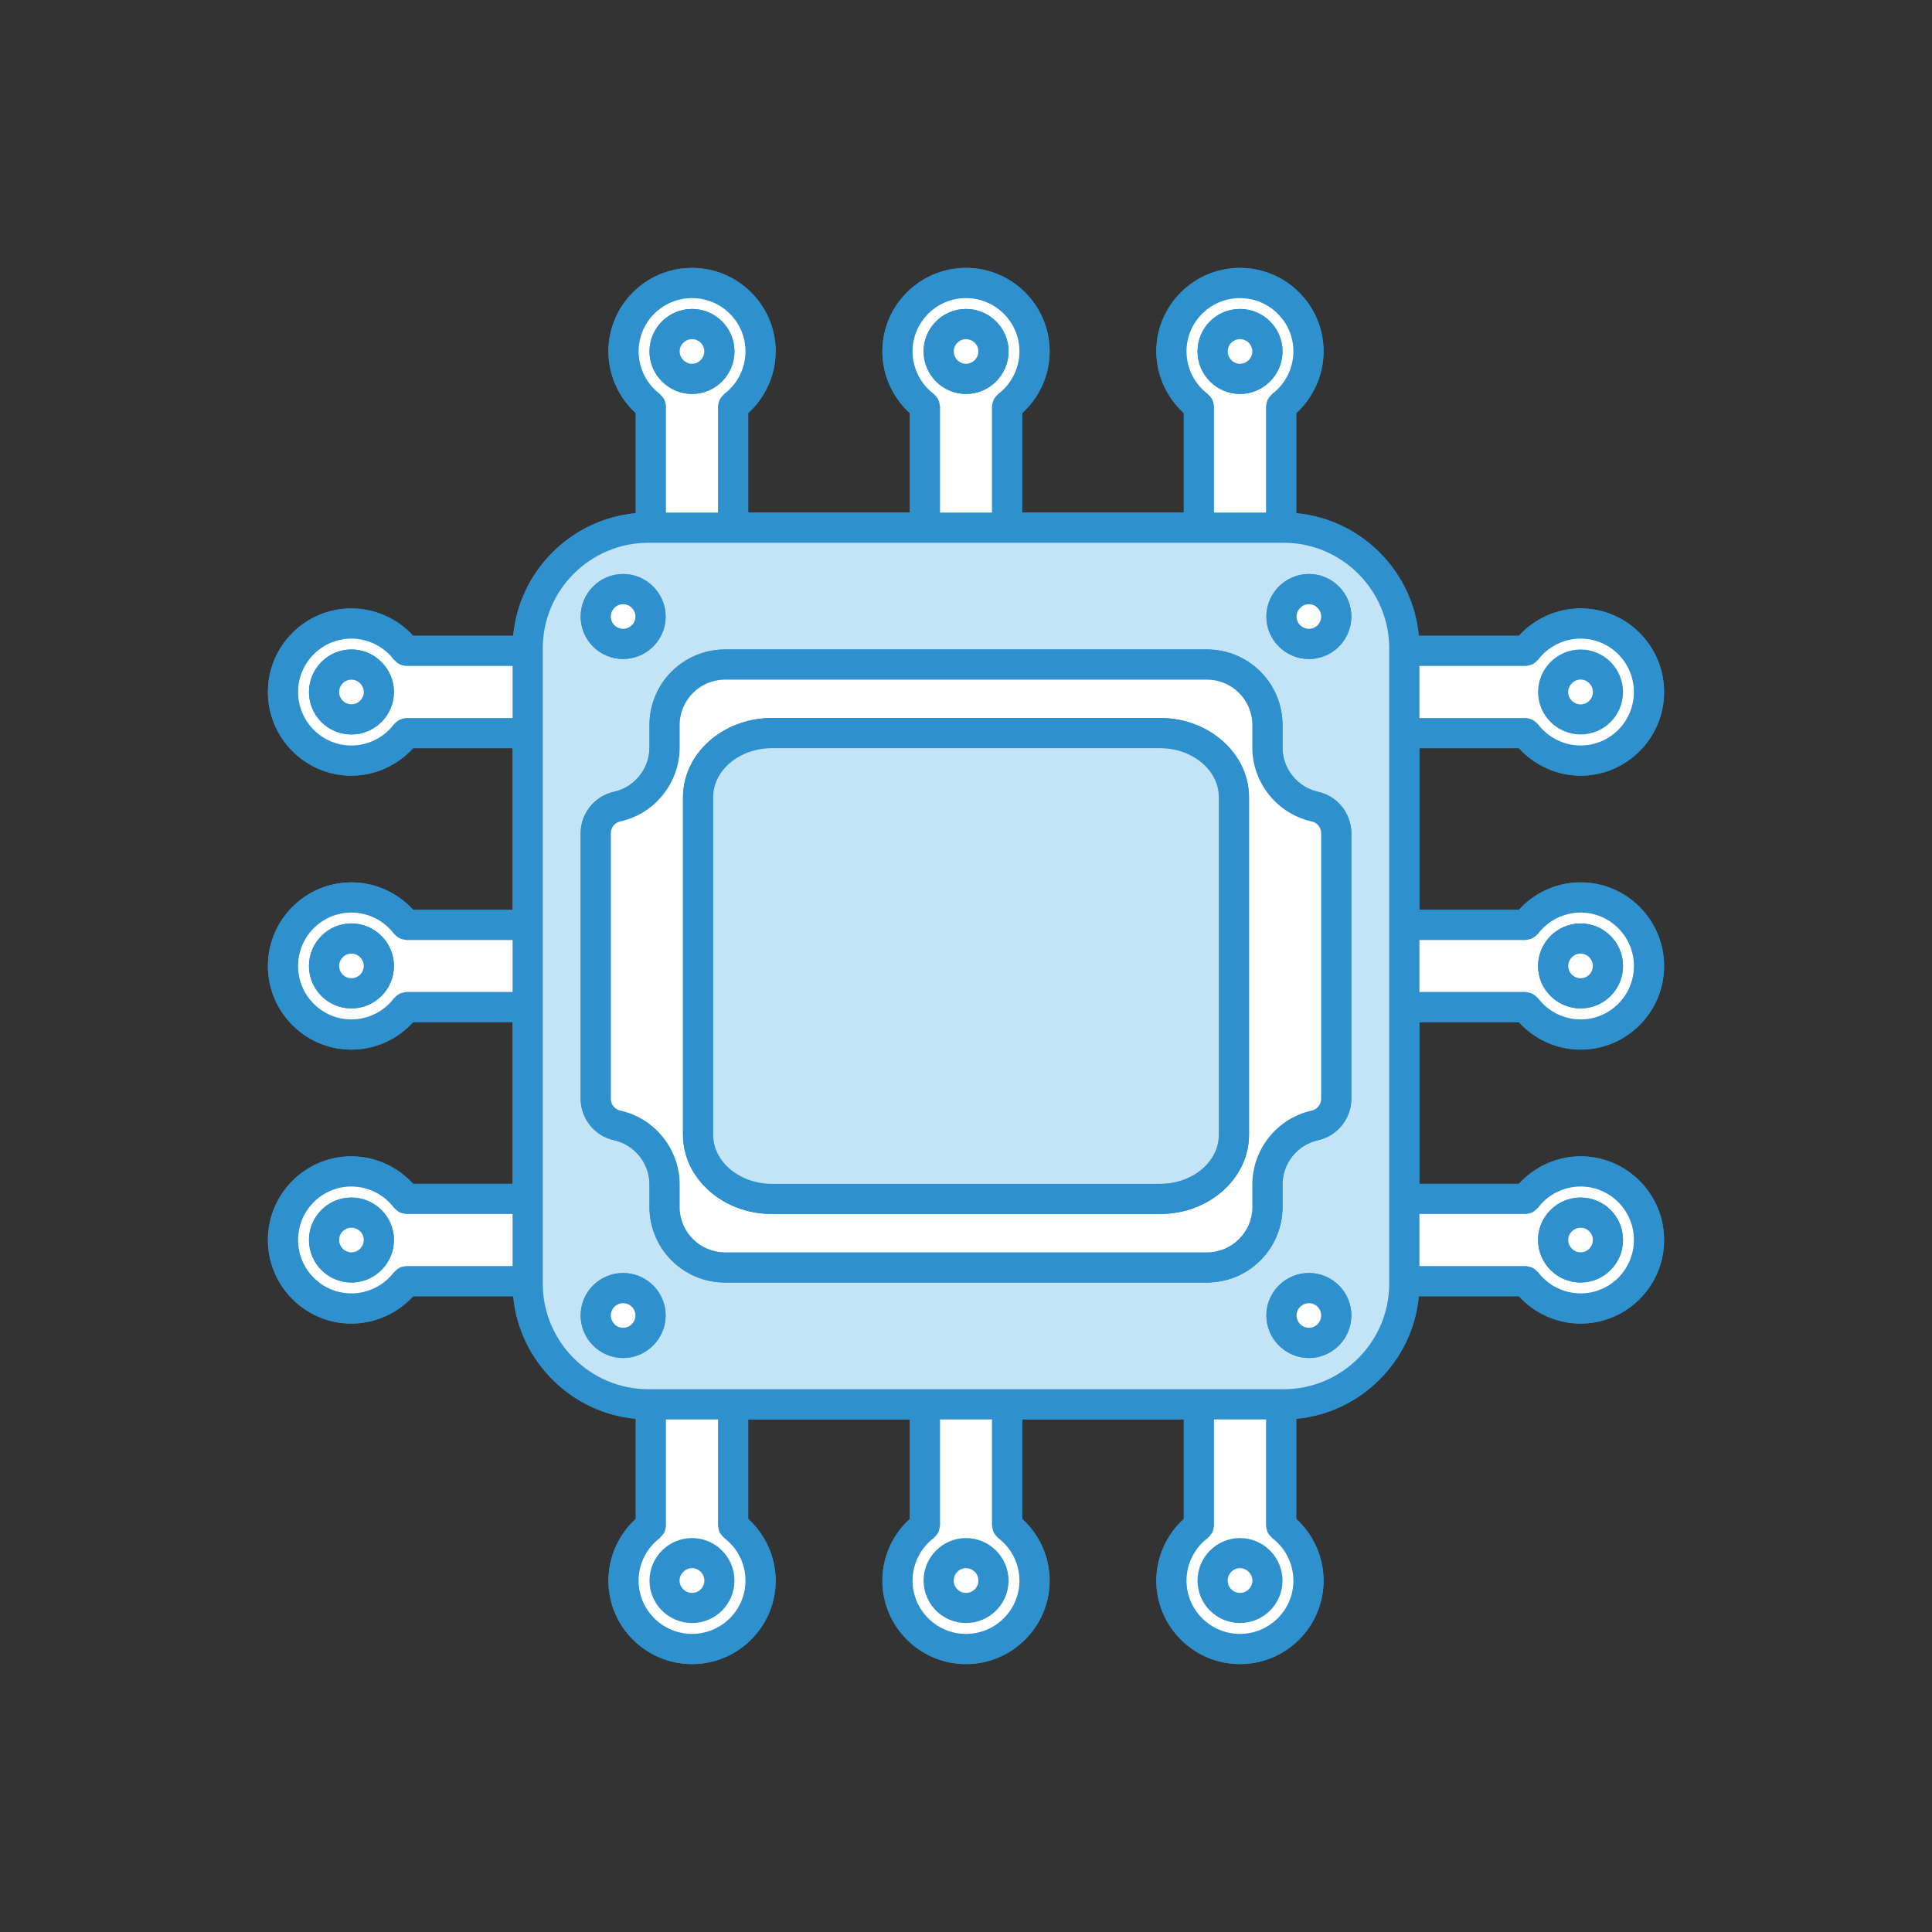<svg id="Computer_UI" enable-background="new 0 0 128 128" height="512" viewBox="0 0 128 128" width="512" xmlns="http://www.w3.org/2000/svg"><rect x="0" y="0" width="128" height="128" fill="#333333" stroke="none"/><g><path d="m100.63 67.72c1.04 1.15 2.53 1.82 4.09 1.82 3.05 0 5.53-2.49 5.53-5.54s-2.48-5.54-5.53-5.54c-1.56 0-3.05.67-4.09 1.82h-6.59v-10.71h6.59c1.04 1.14 2.53 1.82 4.09 1.82 3.05 0 5.53-2.49 5.53-5.54 0-3.06-2.48-5.54-5.53-5.54-1.56 0-3.05.67-4.09 1.81h-6.63c-.4-4.29-3.83-7.72-8.12-8.12v-6.63c1.14-1.04 1.81-2.53 1.81-4.09 0-3.05-2.48-5.53-5.54-5.53-3.05 0-5.54 2.48-5.54 5.53 0 1.56.68 3.05 1.82 4.09v6.59h-10.71v-6.59c1.15-1.04 1.82-2.53 1.82-4.09 0-3.05-2.49-5.53-5.54-5.53s-5.54 2.48-5.54 5.53c0 1.56.67 3.05 1.82 4.09v6.59h-10.71v-6.59c1.14-1.04 1.82-2.53 1.82-4.09 0-3.05-2.49-5.53-5.54-5.53-3.06 0-5.54 2.48-5.54 5.53 0 1.56.67 3.05 1.81 4.09v6.63c-4.29.4-7.72 3.83-8.12 8.12h-6.63c-1.04-1.14-2.53-1.81-4.09-1.81-3.05 0-5.53 2.48-5.53 5.54 0 3.05 2.48 5.54 5.53 5.54 1.56 0 3.05-.68 4.09-1.82h6.59v10.71h-6.59c-1.04-1.15-2.53-1.82-4.09-1.82-3.05 0-5.53 2.49-5.53 5.54s2.48 5.54 5.53 5.54c1.56 0 3.05-.67 4.09-1.82h6.59v10.71h-6.59c-1.04-1.14-2.53-1.82-4.09-1.82-3.05 0-5.53 2.49-5.53 5.54 0 3.06 2.48 5.54 5.53 5.54 1.56 0 3.05-.67 4.09-1.81h6.63c.4 4.29 3.83 7.72 8.12 8.12v6.63c-1.14 1.04-1.81 2.53-1.81 4.09 0 3.05 2.48 5.53 5.54 5.53 3.05 0 5.54-2.48 5.54-5.53 0-1.56-.68-3.05-1.82-4.09v-6.59h10.71v6.59c-1.15 1.04-1.82 2.53-1.82 4.09 0 3.05 2.49 5.53 5.54 5.53s5.54-2.48 5.54-5.53c0-1.56-.67-3.05-1.82-4.09v-6.59h10.71v6.59c-1.14 1.04-1.82 2.53-1.82 4.09 0 3.05 2.49 5.53 5.54 5.53 3.06 0 5.54-2.48 5.54-5.53 0-1.56-.67-3.05-1.81-4.09v-6.63c4.29-.4 7.72-3.83 8.12-8.12h6.63c1.04 1.14 2.53 1.81 4.09 1.81 3.05 0 5.53-2.48 5.53-5.54 0-3.05-2.48-5.54-5.53-5.54-1.56 0-3.05.68-4.09 1.82h-6.59v-10.71z" fill="#2f90ce"/><path d="m104.72 78.61c-1.11 0-2.17.53-2.83 1.42-.02.02-.04.03-.06.05-.04.05-.09.09-.15.13-.05.04-.1.08-.15.11-.06.02-.11.04-.17.06-.07.01-.14.03-.21.04-.02 0-.04.01-.06.01h-7.05v3.45h7.05c.02 0 .04.01.07.01.06 0 .13.02.19.04s.12.03.18.06c.05.03.1.06.15.1.06.04.11.09.15.14.02.02.04.03.06.04.66.89 1.72 1.42 2.83 1.42 1.95 0 3.53-1.59 3.53-3.54s-1.58-3.54-3.53-3.54zm-19.68-42.65h-42.08c-3.86 0-7 3.14-7 7v42.08c0 3.86 3.14 7 7 7h42.08c3.86 0 7-3.14 7-7v-42.08c0-3.86-3.14-7-7-7zm-.77 65.93c-.01-.02-.02-.04-.04-.06-.05-.04-.1-.09-.14-.15-.04-.05-.07-.1-.1-.15-.03-.06-.04-.12-.06-.18s-.04-.13-.04-.2c0-.02-.01-.04-.01-.06v-7.05h-3.45v7.05c0 .02-.01.04-.01.06-.01.07-.03.14-.04.21-.02.05-.04.11-.06.17-.03.05-.07.1-.11.15-.04.06-.08.11-.13.15-.02.02-.03.04-.05.06-.89.66-1.42 1.72-1.42 2.83 0 1.95 1.59 3.53 3.54 3.53s3.54-1.58 3.54-3.53c0-1.11-.53-2.17-1.42-2.83zm-2.12 3.64c-.45 0-.81-.36-.81-.81s.36-.82.81-.82.82.37.82.82-.37.81-.82.81zm-16.03-3.64c-.02-.02-.03-.04-.04-.06-.06-.04-.1-.09-.14-.15-.04-.05-.08-.1-.1-.15-.03-.06-.05-.12-.06-.18-.02-.06-.04-.13-.04-.2 0-.02-.02-.04-.02-.06v-7.05h-3.44v7.05c0 .02-.02.04-.02.06 0 .07-.02.14-.04.21-.01.05-.03.11-.06.17-.02.05-.06.1-.1.15-.04.06-.08.11-.14.15-.01.02-.02.04-.04.06-.89.66-1.42 1.72-1.42 2.83 0 1.95 1.59 3.53 3.54 3.53s3.54-1.58 3.54-3.53c0-1.11-.53-2.17-1.42-2.83zm-2.12 3.64c-.45 0-.81-.36-.81-.81s.36-.82.81-.82.82.37.82.82-.37.81-.82.81zm-16.03-3.64c-.02-.02-.03-.04-.05-.06-.05-.04-.09-.09-.13-.15-.04-.05-.08-.1-.11-.15-.02-.06-.04-.12-.06-.18-.01-.06-.03-.13-.04-.2 0-.02-.01-.04-.01-.06v-7.05h-3.45v7.05c0 .02-.01.04-.01.06 0 .07-.02.14-.04.21-.02.05-.03.11-.06.17-.03.05-.06.1-.1.15-.05.06-.09.11-.14.15-.02.02-.03.04-.04.06-.89.66-1.42 1.72-1.42 2.83 0 1.95 1.59 3.53 3.54 3.53s3.54-1.58 3.54-3.53c0-1.11-.53-2.17-1.42-2.83zm-2.12 3.64c-.45 0-.82-.36-.82-.81s.37-.82.82-.82.81.37.81.82-.36.81-.81.81zm0-85.78c-1.95 0-3.54 1.58-3.54 3.53 0 1.11.53 2.17 1.42 2.83.01.02.02.04.04.06.05.04.09.09.14.15.04.05.07.1.1.15.03.06.04.12.06.17.02.07.04.14.04.21 0 .02.01.04.01.06v7.05h3.45v-7.05c0-.02.01-.04.01-.06.01-.07.03-.14.04-.2.02-.06.04-.12.06-.18.03-.05.07-.1.11-.15.04-.06.08-.11.13-.15.02-.02.03-.04.05-.06.89-.66 1.42-1.72 1.42-2.83 0-1.95-1.59-3.53-3.54-3.53zm18.15 0c-1.95 0-3.54 1.58-3.54 3.53 0 1.11.53 2.17 1.42 2.83.02.02.03.04.04.06.06.04.1.09.14.15.04.05.08.1.1.15.03.06.05.12.06.17.02.07.04.14.04.21 0 .02.02.04.02.06v7.05h3.44v-7.05c0-.02.02-.04.02-.06 0-.07.02-.14.04-.2.01-.06.03-.12.06-.18.02-.05.06-.1.1-.15.04-.06.08-.11.14-.15.01-.02.02-.04.04-.06.89-.66 1.42-1.72 1.42-2.83 0-1.95-1.59-3.53-3.54-3.53zm18.15 0c-1.95 0-3.54 1.58-3.54 3.53 0 1.11.53 2.17 1.42 2.83.02.02.03.04.05.06.05.04.09.09.13.15.04.05.08.1.11.15.02.06.04.12.06.17.01.07.03.14.04.21 0 .02.01.04.01.06v7.05h3.45v-7.05c0-.02.01-.04.01-.06 0-.07.02-.14.04-.2s.03-.12.06-.18c.03-.05.06-.1.1-.15.04-.06.09-.11.14-.15.02-.02.03-.04.04-.06.89-.66 1.42-1.72 1.42-2.83 0-1.95-1.59-3.53-3.54-3.53zm-55.24 24.37c-.02 0-.04-.01-.06-.01-.07 0-.14-.02-.21-.04-.06-.02-.11-.03-.17-.06-.05-.03-.1-.06-.15-.1-.06-.05-.11-.09-.15-.14-.02-.02-.04-.03-.06-.04-.66-.89-1.72-1.42-2.83-1.42-1.95 0-3.53 1.59-3.53 3.54s1.58 3.54 3.53 3.54c1.11 0 2.17-.53 2.83-1.42.02-.02.04-.03.06-.05.04-.05.09-.09.15-.13.05-.04.1-.08.15-.1.06-.03.12-.05.18-.07.06-.01.13-.03.19-.04.03 0 .05-.01.07-.01h7.05v-3.45zm0 18.16c-.02 0-.04-.01-.06-.02-.07 0-.14-.02-.21-.04-.06-.02-.11-.03-.17-.06-.05-.02-.1-.06-.15-.1-.06-.04-.11-.08-.15-.14-.02-.01-.04-.02-.06-.04-.66-.89-1.72-1.42-2.83-1.42-1.95 0-3.53 1.59-3.53 3.54s1.58 3.54 3.53 3.54c1.11 0 2.17-.53 2.83-1.42.02-.02.04-.03.06-.04.04-.06.09-.1.15-.14.05-.04.1-.07.15-.1.06-.03.12-.05.18-.06.06-.02.13-.04.19-.04.03 0 .05-.02.07-.02h7.05v-3.44zm0 18.15c-.02 0-.04-.01-.06-.01-.07-.01-.14-.03-.21-.04-.06-.02-.11-.04-.17-.06-.05-.03-.1-.07-.15-.11-.06-.04-.11-.08-.15-.13-.02-.02-.04-.03-.06-.05-.66-.89-1.72-1.42-2.83-1.42-1.95 0-3.53 1.59-3.53 3.54s1.58 3.54 3.53 3.54c1.11 0 2.17-.53 2.83-1.42.02-.01.04-.02.06-.04.04-.05.09-.1.15-.14.05-.04.1-.07.15-.1.06-.03.11-.04.17-.06.07-.02.14-.04.21-.04.02 0 .04-.01.06-.01h7.05v-3.45zm77.81-19.97c-1.11 0-2.17.53-2.83 1.42-.02.02-.04.03-.06.04-.04.06-.09.1-.15.14-.05.04-.1.08-.15.1-.06.03-.11.05-.17.06-.07.02-.14.04-.21.04-.02 0-.04.02-.06.02h-7.05v3.44h7.05c.02 0 .04.02.07.02.06 0 .13.02.19.04.06.01.12.03.18.06.05.03.1.06.15.1.06.04.11.08.15.14.02.01.04.02.06.04.66.89 1.72 1.42 2.83 1.42 1.95 0 3.53-1.59 3.53-3.54s-1.58-3.54-3.53-3.54zm0-18.15c-1.11 0-2.17.53-2.83 1.42-.02.01-.04.02-.06.04-.04.05-.09.1-.15.14-.05.04-.1.07-.15.1-.06.03-.12.04-.18.06s-.13.04-.2.04c-.02 0-.04.01-.06.01h-7.05v3.45h7.05c.02 0 .04.01.07.01.06.01.12.03.19.04.06.02.12.04.18.07.05.02.1.06.15.1.06.04.11.08.15.13.02.02.04.03.06.05.66.89 1.72 1.42 2.83 1.42 1.95 0 3.53-1.59 3.53-3.54s-1.58-3.54-3.53-3.54zm0 4.35c-.45 0-.82-.36-.82-.81s.37-.82.82-.82.81.37.81.82-.36.81-.81.81zm-4.09 21.06c1.04 1.15 2.53 1.82 4.09 1.82 3.05 0 5.53-2.49 5.53-5.54s-2.48-5.54-5.53-5.54c-1.56 0-3.05.67-4.09 1.82h-6.59v-10.71h6.59c1.04 1.14 2.53 1.82 4.09 1.82 3.05 0 5.53-2.49 5.53-5.54 0-3.06-2.48-5.54-5.53-5.54-1.56 0-3.05.67-4.09 1.81h-6.63c-.4-4.29-3.83-7.72-8.12-8.12v-6.63c1.14-1.04 1.81-2.53 1.81-4.09 0-3.05-2.48-5.53-5.54-5.53-3.05 0-5.54 2.48-5.54 5.53 0 1.56.68 3.05 1.82 4.09v6.59h-10.71v-6.59c1.15-1.04 1.82-2.53 1.82-4.09 0-3.05-2.49-5.53-5.54-5.53s-5.54 2.48-5.54 5.53c0 1.56.67 3.05 1.82 4.09v6.59h-10.71v-6.59c1.14-1.04 1.82-2.53 1.82-4.09 0-3.05-2.49-5.53-5.54-5.53-3.06 0-5.54 2.48-5.54 5.53 0 1.56.67 3.05 1.81 4.09v6.63c-4.29.4-7.72 3.83-8.12 8.12h-6.63c-1.04-1.14-2.53-1.81-4.09-1.81-3.05 0-5.53 2.48-5.53 5.54 0 3.05 2.48 5.54 5.53 5.54 1.56 0 3.05-.68 4.09-1.82h6.59v10.71h-6.59c-1.04-1.15-2.53-1.82-4.09-1.82-3.05 0-5.53 2.49-5.53 5.54s2.48 5.54 5.53 5.54c1.56 0 3.05-.67 4.09-1.82h6.59v10.71h-6.59c-1.04-1.14-2.53-1.82-4.09-1.82-3.05 0-5.53 2.49-5.53 5.54 0 3.06 2.48 5.54 5.53 5.54 1.56 0 3.05-.67 4.09-1.81h6.63c.4 4.29 3.83 7.72 8.12 8.12v6.63c-1.14 1.04-1.81 2.53-1.81 4.09 0 3.05 2.48 5.53 5.54 5.53 3.05 0 5.54-2.48 5.54-5.53 0-1.56-.68-3.05-1.82-4.09v-6.59h10.71v6.59c-1.15 1.04-1.82 2.53-1.82 4.09 0 3.05 2.49 5.53 5.54 5.53s5.54-2.48 5.54-5.53c0-1.56-.67-3.05-1.82-4.09v-6.59h10.71v6.59c-1.14 1.04-1.82 2.53-1.82 4.09 0 3.05 2.49 5.53 5.54 5.53 3.06 0 5.54-2.48 5.54-5.53 0-1.56-.67-3.05-1.81-4.09v-6.63c4.29-.4 7.72-3.83 8.12-8.12h6.63c1.04 1.14 2.53 1.81 4.09 1.81 3.05 0 5.53-2.48 5.53-5.54 0-3.05-2.48-5.54-5.53-5.54-1.56 0-3.05.68-4.09 1.82h-6.59v-10.71zm4.09-22.69c.45 0 .81.37.81.82s-.36.81-.81.81-.82-.36-.82-.81.37-.82.82-.82zm-41.53 59.69c0-.45.36-.82.81-.82s.82.37.82.82-.37.81-.82.81-.81-.36-.81-.81zm-18.16 0c0-.45.37-.82.82-.82s.81.37.81.82-.36.81-.81.81-.82-.36-.82-.81zm36.31 0c0-.45.36-.82.81-.82s.82.37.82.82-.37.81-.82.81-.81-.36-.81-.81z" fill="#2f90ce"/><g fill="#fff"><path d="m104.72 78.61c-1.11 0-2.17.53-2.83 1.42-.02.02-.04.03-.06.05-.04.05-.09.09-.15.13-.05.04-.1.08-.15.11-.06.02-.11.04-.17.06-.07.01-.14.03-.21.04-.02 0-.04.01-.06.01h-7.05v3.45h7.05c.02 0 .04.01.07.01.06 0 .13.02.19.04s.12.03.18.06c.05.03.1.06.15.1.06.04.11.09.15.14.02.02.04.03.06.04.66.89 1.72 1.42 2.83 1.42 1.95 0 3.53-1.59 3.53-3.54s-1.58-3.54-3.53-3.54zm0 6.36c-1.55 0-2.82-1.27-2.82-2.82s1.27-2.81 2.82-2.81 2.81 1.26 2.81 2.81-1.26 2.82-2.81 2.82z"/><path d="m104.72 60.46c-1.11 0-2.17.53-2.83 1.42-.02.02-.04.03-.06.04-.04.06-.09.1-.15.14-.05.04-.1.08-.15.1-.06.03-.11.05-.17.06-.07.02-.14.04-.21.04-.02 0-.04.02-.06.02h-7.05v3.44h7.05c.02 0 .04.02.07.02.06 0 .13.02.19.04.06.01.12.03.18.06.05.03.1.06.15.1.06.04.11.08.15.14.02.01.04.02.06.04.66.89 1.72 1.42 2.83 1.42 1.95 0 3.53-1.59 3.53-3.54s-1.58-3.54-3.53-3.54zm0 6.35c-1.55 0-2.82-1.26-2.82-2.81s1.27-2.82 2.82-2.82 2.81 1.27 2.81 2.82-1.26 2.81-2.81 2.81z"/><path d="m104.72 42.31c-1.11 0-2.17.53-2.83 1.42-.02.01-.04.02-.06.04-.04.05-.09.1-.15.14-.05.04-.1.07-.15.1-.06.03-.12.04-.18.06s-.13.04-.2.04c-.02 0-.04.01-.06.01h-7.05v3.45h7.05c.02 0 .04.01.07.01.06.01.12.03.19.04.06.02.12.04.18.07.05.02.1.06.15.1.06.04.11.08.15.13.02.02.04.03.06.05.66.89 1.72 1.42 2.83 1.42 1.95 0 3.53-1.59 3.53-3.54s-1.58-3.54-3.53-3.54zm0 4.35c-.45 0-.82-.36-.82-.81s.37-.82.82-.82.81.37.81.82-.36.81-.81.81zm0-3.63c-1.55 0-2.82 1.27-2.82 2.82s1.27 2.81 2.82 2.81 2.81-1.26 2.81-2.81-1.26-2.82-2.81-2.82zm0 3.63c-.45 0-.82-.36-.82-.81s.37-.82.82-.82.81.37.81.82-.36.81-.81.81z"/><path d="m82.15 19.75c-1.95 0-3.54 1.58-3.54 3.53 0 1.11.53 2.17 1.42 2.83.02.02.03.04.05.06.05.04.09.09.13.15.04.05.08.1.11.15.02.06.04.12.06.17.01.07.03.14.04.21 0 .02.01.04.01.06v7.05h3.45v-7.05c0-.02.01-.04.01-.06 0-.07.02-.14.04-.2s.03-.12.06-.18c.03-.05.06-.1.1-.15.04-.06.09-.11.14-.15.02-.02.03-.04.04-.06.89-.66 1.42-1.72 1.42-2.83 0-1.95-1.59-3.53-3.54-3.53zm0 6.35c-1.55 0-2.81-1.27-2.81-2.82s1.26-2.81 2.81-2.81 2.82 1.26 2.82 2.81-1.27 2.82-2.82 2.82z"/><path d="m64 19.75c-1.95 0-3.54 1.58-3.54 3.53 0 1.11.53 2.17 1.42 2.83.02.02.03.04.04.06.06.04.1.09.14.15.04.05.08.1.1.15.03.06.05.12.06.17.02.07.04.14.04.21 0 .02.02.04.02.06v7.05h3.44v-7.05c0-.02.02-.04.02-.06 0-.07.02-.14.04-.2.01-.06.03-.12.06-.18.02-.05.06-.1.1-.15.04-.06.08-.11.14-.15.01-.02.02-.04.04-.06.89-.66 1.42-1.72 1.42-2.83 0-1.95-1.59-3.53-3.54-3.53zm0 6.35c-1.55 0-2.81-1.27-2.81-2.82s1.26-2.81 2.81-2.81 2.82 1.26 2.82 2.81-1.27 2.82-2.82 2.82z"/><path d="m45.85 19.75c-1.95 0-3.54 1.58-3.54 3.53 0 1.11.53 2.17 1.42 2.83.01.02.02.04.04.06.05.04.09.09.14.15.04.05.07.1.1.15.03.06.04.12.06.17.02.07.04.14.04.21 0 .02.01.04.01.06v7.05h3.45v-7.05c0-.02.01-.04.01-.06.01-.07.03-.14.04-.2.02-.06.04-.12.06-.18.03-.05.07-.1.11-.15.04-.06.08-.11.13-.15.02-.02.03-.04.05-.06.89-.66 1.42-1.72 1.42-2.83 0-1.95-1.59-3.53-3.54-3.53zm0 6.35c-1.55 0-2.82-1.27-2.82-2.82s1.27-2.81 2.82-2.81 2.81 1.26 2.81 2.81-1.26 2.82-2.81 2.82z"/><path d="m26.91 44.12c-.02 0-.04-.01-.06-.01-.07 0-.14-.02-.21-.04-.06-.02-.11-.03-.17-.06-.05-.03-.1-.06-.15-.1-.06-.05-.11-.09-.15-.14-.02-.02-.04-.03-.06-.04-.66-.89-1.72-1.42-2.83-1.42-1.95 0-3.53 1.59-3.53 3.54s1.58 3.54 3.53 3.54c1.11 0 2.17-.53 2.83-1.42.02-.02.04-.03.06-.05.04-.05.09-.09.15-.13.05-.04.1-.08.15-.1.06-.03.12-.05.18-.07.06-.01.13-.03.19-.04.03 0 .05-.01.07-.01h7.05v-3.45zm-3.63 4.54c-1.55 0-2.81-1.26-2.81-2.81s1.26-2.82 2.81-2.82 2.82 1.27 2.82 2.82-1.27 2.81-2.82 2.81z"/><path d="m26.91 62.28c-.02 0-.04-.01-.06-.02-.07 0-.14-.02-.21-.04-.06-.02-.11-.03-.17-.06-.05-.02-.1-.06-.15-.1-.06-.04-.11-.08-.15-.14-.02-.01-.04-.02-.06-.04-.66-.89-1.72-1.42-2.83-1.42-1.95 0-3.53 1.59-3.53 3.54s1.58 3.54 3.53 3.54c1.11 0 2.17-.53 2.83-1.42.02-.02.04-.03.06-.04.04-.06.09-.1.15-.14.05-.04.1-.07.15-.1.06-.03.12-.05.18-.06.06-.02.13-.04.19-.04.03 0 .05-.02.07-.02h7.05v-3.44zm-3.63 4.53c-1.55 0-2.81-1.26-2.81-2.81s1.26-2.82 2.81-2.82 2.82 1.27 2.82 2.82-1.27 2.81-2.82 2.81z"/><path d="m26.91 80.43c-.02 0-.04-.01-.06-.01-.07-.01-.14-.03-.21-.04-.06-.02-.11-.04-.17-.06-.05-.03-.1-.07-.15-.11-.06-.04-.11-.08-.15-.13-.02-.02-.04-.03-.06-.05-.66-.89-1.72-1.42-2.83-1.42-1.95 0-3.53 1.59-3.53 3.54s1.58 3.54 3.53 3.54c1.11 0 2.17-.53 2.83-1.42.02-.01.04-.02.06-.04.04-.05.09-.1.15-.14.05-.04.1-.07.15-.1.06-.03.11-.04.17-.06.07-.02.14-.04.21-.04.02 0 .04-.01.06-.01h7.05v-3.45zm-3.63 4.54c-1.55 0-2.81-1.27-2.81-2.82s1.26-2.81 2.81-2.81 2.82 1.26 2.82 2.81-1.27 2.82-2.82 2.82z"/><path d="m45.85 101.9c-1.55 0-2.82 1.27-2.82 2.82s1.27 2.81 2.82 2.81 2.81-1.26 2.81-2.81-1.26-2.82-2.81-2.82zm0 3.63c-.45 0-.82-.36-.82-.81s.37-.82.82-.82.81.37.81.82-.36.81-.81.81zm2.12-3.64c-.02-.02-.03-.04-.05-.06-.05-.04-.09-.09-.13-.15-.04-.05-.08-.1-.11-.15-.02-.06-.04-.12-.06-.18-.01-.06-.03-.13-.04-.2 0-.02-.01-.04-.01-.06v-7.05h-3.45v7.05c0 .02-.01.04-.01.06 0 .07-.02.14-.04.21-.02.05-.03.11-.06.17-.03.05-.06.1-.1.15-.05.06-.09.11-.14.15-.02.02-.03.04-.04.06-.89.66-1.42 1.72-1.42 2.83 0 1.95 1.59 3.53 3.54 3.53s3.54-1.58 3.54-3.53c0-1.11-.53-2.17-1.42-2.83zm-2.12 3.64c-.45 0-.82-.36-.82-.81s.37-.82.82-.82.81.37.81.82-.36.81-.81.81z"/><path d="m64 101.9c-1.55 0-2.81 1.27-2.81 2.82s1.26 2.81 2.81 2.81 2.82-1.26 2.82-2.81-1.27-2.82-2.82-2.82zm0 3.63c-.45 0-.81-.36-.81-.81s.36-.82.81-.82.82.37.82.82-.37.81-.82.81zm2.12-3.64c-.02-.02-.03-.04-.04-.06-.06-.04-.1-.09-.14-.15-.04-.05-.08-.1-.1-.15-.03-.06-.05-.12-.06-.18-.02-.06-.04-.13-.04-.2 0-.02-.02-.04-.02-.06v-7.05h-3.44v7.05c0 .02-.02.04-.02.06 0 .07-.02.14-.04.21-.01.05-.03.11-.06.17-.02.05-.06.1-.1.15-.04.06-.08.11-.14.15-.01.02-.02.04-.04.06-.89.66-1.42 1.72-1.42 2.83 0 1.95 1.59 3.53 3.54 3.53s3.54-1.58 3.54-3.53c0-1.11-.53-2.17-1.42-2.83zm-2.12 3.64c-.45 0-.81-.36-.81-.81s.36-.82.81-.82.82.37.82.82-.37.81-.82.81z"/><path d="m82.15 101.9c-1.55 0-2.81 1.27-2.81 2.82s1.26 2.81 2.81 2.81 2.82-1.26 2.82-2.81-1.27-2.82-2.82-2.82zm0 3.63c-.45 0-.81-.36-.81-.81s.36-.82.81-.82.82.37.82.82-.37.81-.82.81zm2.12-3.64c-.01-.02-.02-.04-.04-.06-.05-.04-.1-.09-.14-.15-.04-.05-.07-.1-.1-.15-.03-.06-.04-.12-.06-.18s-.04-.13-.04-.2c0-.02-.01-.04-.01-.06v-7.05h-3.45v7.05c0 .02-.01.04-.01.06-.01.07-.03.14-.04.21-.02.05-.04.11-.06.17-.03.05-.07.1-.11.15-.04.06-.08.11-.13.15-.02.02-.03.04-.05.06-.89.66-1.42 1.72-1.42 2.83 0 1.95 1.59 3.53 3.54 3.53s3.54-1.58 3.54-3.53c0-1.11-.53-2.17-1.42-2.83zm-2.12 3.64c-.45 0-.81-.36-.81-.81s.36-.82.81-.82.82.37.82.82-.37.81-.82.81z"/></g><path d="m85.04 35.96h-42.08c-3.86 0-7 3.14-7 7v42.08c0 3.86 3.14 7 7 7h42.08c3.86 0 7-3.14 7-7v-42.08c0-3.86-3.14-7-7-7zm-43.76 2.07c1.55 0 2.82 1.27 2.82 2.82s-1.27 2.81-2.82 2.81-2.81-1.26-2.81-2.81 1.26-2.82 2.81-2.82zm0 51.94c-1.55 0-2.81-1.27-2.81-2.82s1.26-2.81 2.81-2.81 2.82 1.26 2.82 2.81-1.27 2.82-2.82 2.82zm45.44 0c-1.55 0-2.82-1.27-2.82-2.82s1.27-2.81 2.82-2.81 2.81 1.26 2.81 2.81-1.26 2.82-2.81 2.82zm2.81-17.17c0 1.31-.93 2.46-2.2 2.74-1.37.3-2.36 1.53-2.36 2.93v1.5c0 2.76-2.24 5-5 5h-31.94c-2.76 0-5-2.24-5-5v-1.5c0-1.4-.99-2.63-2.36-2.93-1.27-.28-2.2-1.43-2.2-2.74v-17.6c0-1.31.93-2.46 2.2-2.74 1.37-.3 2.36-1.53 2.36-2.93v-1.5c0-2.76 2.24-5 5-5h31.94c2.76 0 5 2.24 5 5v1.5c0 1.4.99 2.63 2.36 2.93 1.27.28 2.2 1.43 2.2 2.74zm-2.81-29.14c-1.55 0-2.82-1.26-2.82-2.81s1.27-2.82 2.82-2.82 2.81 1.27 2.81 2.82-1.26 2.81-2.81 2.81z" fill="#c3e3f6"/><path d="m87.33 52.46c-1.37-.3-2.36-1.53-2.36-2.93v-1.5c0-2.76-2.24-5-5-5h-31.94c-2.76 0-5 2.24-5 5v1.5c0 1.4-.99 2.63-2.36 2.93-1.27.28-2.2 1.43-2.2 2.74v17.6c0 1.31.93 2.46 2.2 2.74 1.37.3 2.36 1.53 2.36 2.93v1.5c0 2.76 2.24 5 5 5h31.94c2.76 0 5-2.24 5-5v-1.5c0-1.4.99-2.63 2.36-2.93 1.27-.28 2.2-1.43 2.2-2.74v-17.6c0-1.31-.93-2.46-2.2-2.74zm.2 20.34c0 .37-.26.7-.63.78-2.28.5-3.93 2.56-3.93 4.89v1.5c0 1.65-1.35 3-3 3h-31.94c-1.65 0-3-1.35-3-3v-1.5c0-2.33-1.65-4.39-3.93-4.89-.37-.08-.63-.41-.63-.78v-17.6c0-.37.26-.7.63-.78 2.28-.5 3.93-2.56 3.93-4.89v-1.5c0-1.65 1.35-3 3-3h31.94c1.65 0 3 1.35 3 3v1.5c0 2.33 1.65 4.39 3.93 4.89.37.08.63.41.63.78z" fill="#2f90ce"/><path d="m86.9 54.42c-2.28-.5-3.93-2.56-3.93-4.89v-1.5c0-1.65-1.35-3-3-3h-31.94c-1.65 0-3 1.35-3 3v1.5c0 2.33-1.65 4.39-3.93 4.89-.37.08-.63.41-.63.78v17.6c0 .37.26.7.63.78 2.28.5 3.93 2.56 3.93 4.89v1.5c0 1.65 1.35 3 3 3h31.94c1.65 0 3-1.35 3-3v-1.5c0-2.33 1.65-4.39 3.93-4.89.37-.08.63-.41.63-.78v-17.6c0-.37-.26-.7-.63-.78zm-4.15 20.76c0 2.89-2.64 5.25-5.89 5.25h-25.72c-3.25 0-5.89-2.36-5.89-5.25v-22.36c0-2.89 2.64-5.25 5.89-5.25h25.72c3.25 0 5.89 2.36 5.89 5.25z" fill="#fff"/><path d="m76.86 47.57h-25.72c-3.25 0-5.89 2.36-5.89 5.25v22.36c0 2.89 2.64 5.25 5.89 5.25h25.72c3.25 0 5.89-2.36 5.89-5.25v-22.36c0-2.89-2.64-5.25-5.89-5.25zm3.89 27.61c0 1.79-1.75 3.25-3.89 3.25h-25.72c-2.14 0-3.89-1.46-3.89-3.25v-22.36c0-1.79 1.75-3.25 3.89-3.25h25.72c2.14 0 3.89 1.46 3.89 3.25z" fill="#2f90ce"/><path d="m80.75 52.82v22.36c0 1.79-1.75 3.25-3.89 3.25h-25.72c-2.14 0-3.89-1.46-3.89-3.25v-22.36c0-1.79 1.75-3.25 3.89-3.25h25.72c2.14 0 3.89 1.46 3.89 3.25z" fill="#c3e3f6"/><path d="m64 20.47c-1.55 0-2.81 1.26-2.81 2.81s1.26 2.82 2.81 2.82 2.82-1.27 2.82-2.82-1.27-2.81-2.82-2.81zm0 3.63c-.45 0-.81-.37-.81-.82s.36-.81.81-.81.82.36.82.81-.37.82-.82.82z" fill="#2f90ce"/><path d="m64.82 23.28c0 .45-.37.82-.82.82s-.81-.37-.81-.82.36-.81.81-.81.82.36.82.81z" fill="#fff"/><path d="m45.85 20.47c-1.55 0-2.82 1.26-2.82 2.81s1.27 2.82 2.82 2.82 2.81-1.27 2.81-2.82-1.26-2.81-2.81-2.81zm0 3.63c-.45 0-.82-.37-.82-.82s.37-.81.82-.81.81.36.81.81-.36.82-.81.82z" fill="#2f90ce"/><path d="m46.66 23.28c0 .45-.36.82-.81.82s-.82-.37-.82-.82.37-.81.82-.81.81.36.81.81z" fill="#fff"/><path d="m82.15 20.47c-1.55 0-2.81 1.26-2.81 2.81s1.26 2.82 2.81 2.82 2.82-1.27 2.82-2.82-1.27-2.81-2.82-2.81zm0 3.63c-.45 0-.81-.37-.81-.82s.36-.81.81-.81.82.36.82.81-.37.82-.82.82z" fill="#2f90ce"/><path d="m82.97 23.28c0 .45-.37.82-.82.82s-.81-.37-.81-.82.36-.81.81-.81.82.36.82.81z" fill="#fff"/><path d="m64 101.9c-1.55 0-2.81 1.27-2.81 2.82s1.26 2.81 2.81 2.81 2.82-1.26 2.82-2.81-1.27-2.82-2.82-2.82zm0 3.63c-.45 0-.81-.36-.81-.81s.36-.82.81-.82.82.37.82.82-.37.81-.82.81z" fill="#2f90ce"/><path d="m64.82 104.72c0 .45-.37.81-.82.81s-.81-.36-.81-.81.36-.82.81-.82.82.37.82.82z" fill="#fff"/><path d="m45.85 101.9c-1.55 0-2.82 1.27-2.82 2.82s1.27 2.81 2.82 2.81 2.81-1.26 2.81-2.81-1.26-2.82-2.81-2.82zm0 3.63c-.45 0-.82-.36-.82-.81s.37-.82.82-.82.81.37.81.82-.36.81-.81.81z" fill="#2f90ce"/><path d="m46.66 104.72c0 .45-.36.81-.81.81s-.82-.36-.82-.81.37-.82.82-.82.81.37.81.82z" fill="#fff"/><path d="m82.15 101.9c-1.55 0-2.81 1.27-2.81 2.82s1.26 2.81 2.81 2.81 2.82-1.26 2.82-2.81-1.27-2.82-2.82-2.82zm0 3.63c-.45 0-.81-.36-.81-.81s.36-.82.81-.82.82.37.82.82-.37.81-.82.81z" fill="#2f90ce"/><path d="m82.97 104.72c0 .45-.37.81-.82.81s-.81-.36-.81-.81.36-.82.81-.82.82.37.82.82z" fill="#fff"/><path d="m23.28 61.18c-1.55 0-2.81 1.27-2.81 2.82s1.26 2.81 2.81 2.81 2.82-1.26 2.82-2.81-1.27-2.82-2.82-2.82zm0 3.63c-.45 0-.81-.36-.81-.81s.36-.82.81-.82.82.37.82.82-.37.81-.82.81z" fill="#2f90ce"/><path d="m24.1 64c0 .45-.37.81-.82.81s-.81-.36-.81-.81.36-.82.81-.82.82.37.82.82z" fill="#fff"/><path d="m23.28 79.34c-1.55 0-2.81 1.26-2.81 2.81s1.26 2.82 2.81 2.82 2.82-1.27 2.82-2.82-1.27-2.81-2.82-2.81zm0 3.63c-.45 0-.81-.37-.81-.82s.36-.81.81-.81.82.36.82.81-.37.82-.82.82z" fill="#2f90ce"/><path d="m24.1 82.15c0 .45-.37.82-.82.82s-.81-.37-.81-.82.36-.81.81-.81.82.36.82.81z" fill="#fff"/><path d="m23.28 43.03c-1.55 0-2.81 1.27-2.81 2.82s1.26 2.81 2.81 2.81 2.82-1.26 2.82-2.81-1.27-2.82-2.82-2.82zm0 3.63c-.45 0-.81-.36-.81-.81s.36-.82.81-.82.82.37.82.82-.37.81-.82.81z" fill="#2f90ce"/><path d="m24.1 45.85c0 .45-.37.81-.82.81s-.81-.36-.81-.81.36-.82.81-.82.82.37.82.82z" fill="#fff"/><path d="m41.28 38.03c-1.55 0-2.81 1.27-2.81 2.82s1.26 2.81 2.81 2.81 2.82-1.26 2.82-2.81-1.27-2.82-2.82-2.82zm0 3.63c-.45 0-.81-.36-.81-.81s.36-.82.81-.82.82.37.82.82-.37.81-.82.81z" fill="#2f90ce"/><path d="m42.1 40.85c0 .45-.37.81-.82.81s-.81-.36-.81-.81.36-.82.81-.82.82.37.82.82z" fill="#fff"/><path d="m86.72 38.03c-1.55 0-2.82 1.27-2.82 2.82s1.27 2.81 2.82 2.81 2.81-1.26 2.81-2.81-1.26-2.82-2.81-2.82zm0 3.63c-.45 0-.82-.36-.82-.81s.37-.82.82-.82.81.37.81.82-.36.81-.81.81z" fill="#2f90ce"/><path d="m87.53 40.85c0 .45-.36.81-.81.81s-.82-.36-.82-.81.37-.82.82-.82.81.37.81.82z" fill="#fff"/><path d="m41.28 84.34c-1.55 0-2.81 1.26-2.81 2.81s1.26 2.82 2.81 2.82 2.82-1.27 2.82-2.82-1.27-2.81-2.82-2.81zm0 3.63c-.45 0-.81-.37-.81-.82s.36-.81.81-.81.82.36.82.81-.37.82-.82.82z" fill="#2f90ce"/><path d="m42.1 87.15c0 .45-.37.82-.82.82s-.81-.37-.81-.82.36-.81.81-.81.82.36.82.81z" fill="#fff"/><path d="m86.72 84.34c-1.55 0-2.82 1.26-2.82 2.81s1.27 2.82 2.82 2.82 2.81-1.27 2.81-2.82-1.26-2.81-2.81-2.81zm0 3.63c-.45 0-.82-.37-.82-.82s.37-.81.82-.81.81.36.81.81-.36.82-.81.82z" fill="#2f90ce"/><path d="m87.53 87.15c0 .45-.36.82-.81.82s-.82-.37-.82-.82.37-.81.82-.81.81.36.81.81z" fill="#fff"/><path d="m104.72 61.18c-1.55 0-2.82 1.27-2.82 2.82s1.27 2.81 2.82 2.81 2.81-1.26 2.81-2.81-1.26-2.82-2.81-2.82zm0 3.63c-.45 0-.82-.36-.82-.81s.37-.82.82-.82.81.37.81.82-.36.81-.81.81z" fill="#2f90ce"/><path d="m105.53 64c0 .45-.36.81-.81.81s-.82-.36-.82-.81.37-.82.82-.82.81.37.81.82z" fill="#fff"/><path d="m104.72 79.34c-1.55 0-2.82 1.26-2.82 2.81s1.27 2.82 2.82 2.82 2.81-1.27 2.81-2.82-1.26-2.81-2.81-2.81zm0 3.63c-.45 0-.82-.37-.82-.82s.37-.81.82-.81.81.36.81.81-.36.82-.81.82z" fill="#2f90ce"/><path d="m105.53 82.15c0 .45-.36.82-.81.82s-.82-.37-.82-.82.37-.81.82-.81.81.36.81.81z" fill="#fff"/><path d="m104.72 43.03c-1.55 0-2.82 1.27-2.82 2.82s1.27 2.81 2.82 2.81 2.81-1.26 2.81-2.81-1.26-2.82-2.81-2.82zm0 3.63c-.45 0-.82-.36-.82-.81s.37-.82.82-.82.81.37.81.82-.36.81-.81.81z" fill="#2f90ce"/><path d="m105.53 45.85c0 .45-.36.81-.81.81s-.82-.36-.82-.81.37-.82.82-.82.81.37.81.82z" fill="#fff"/></g></svg>